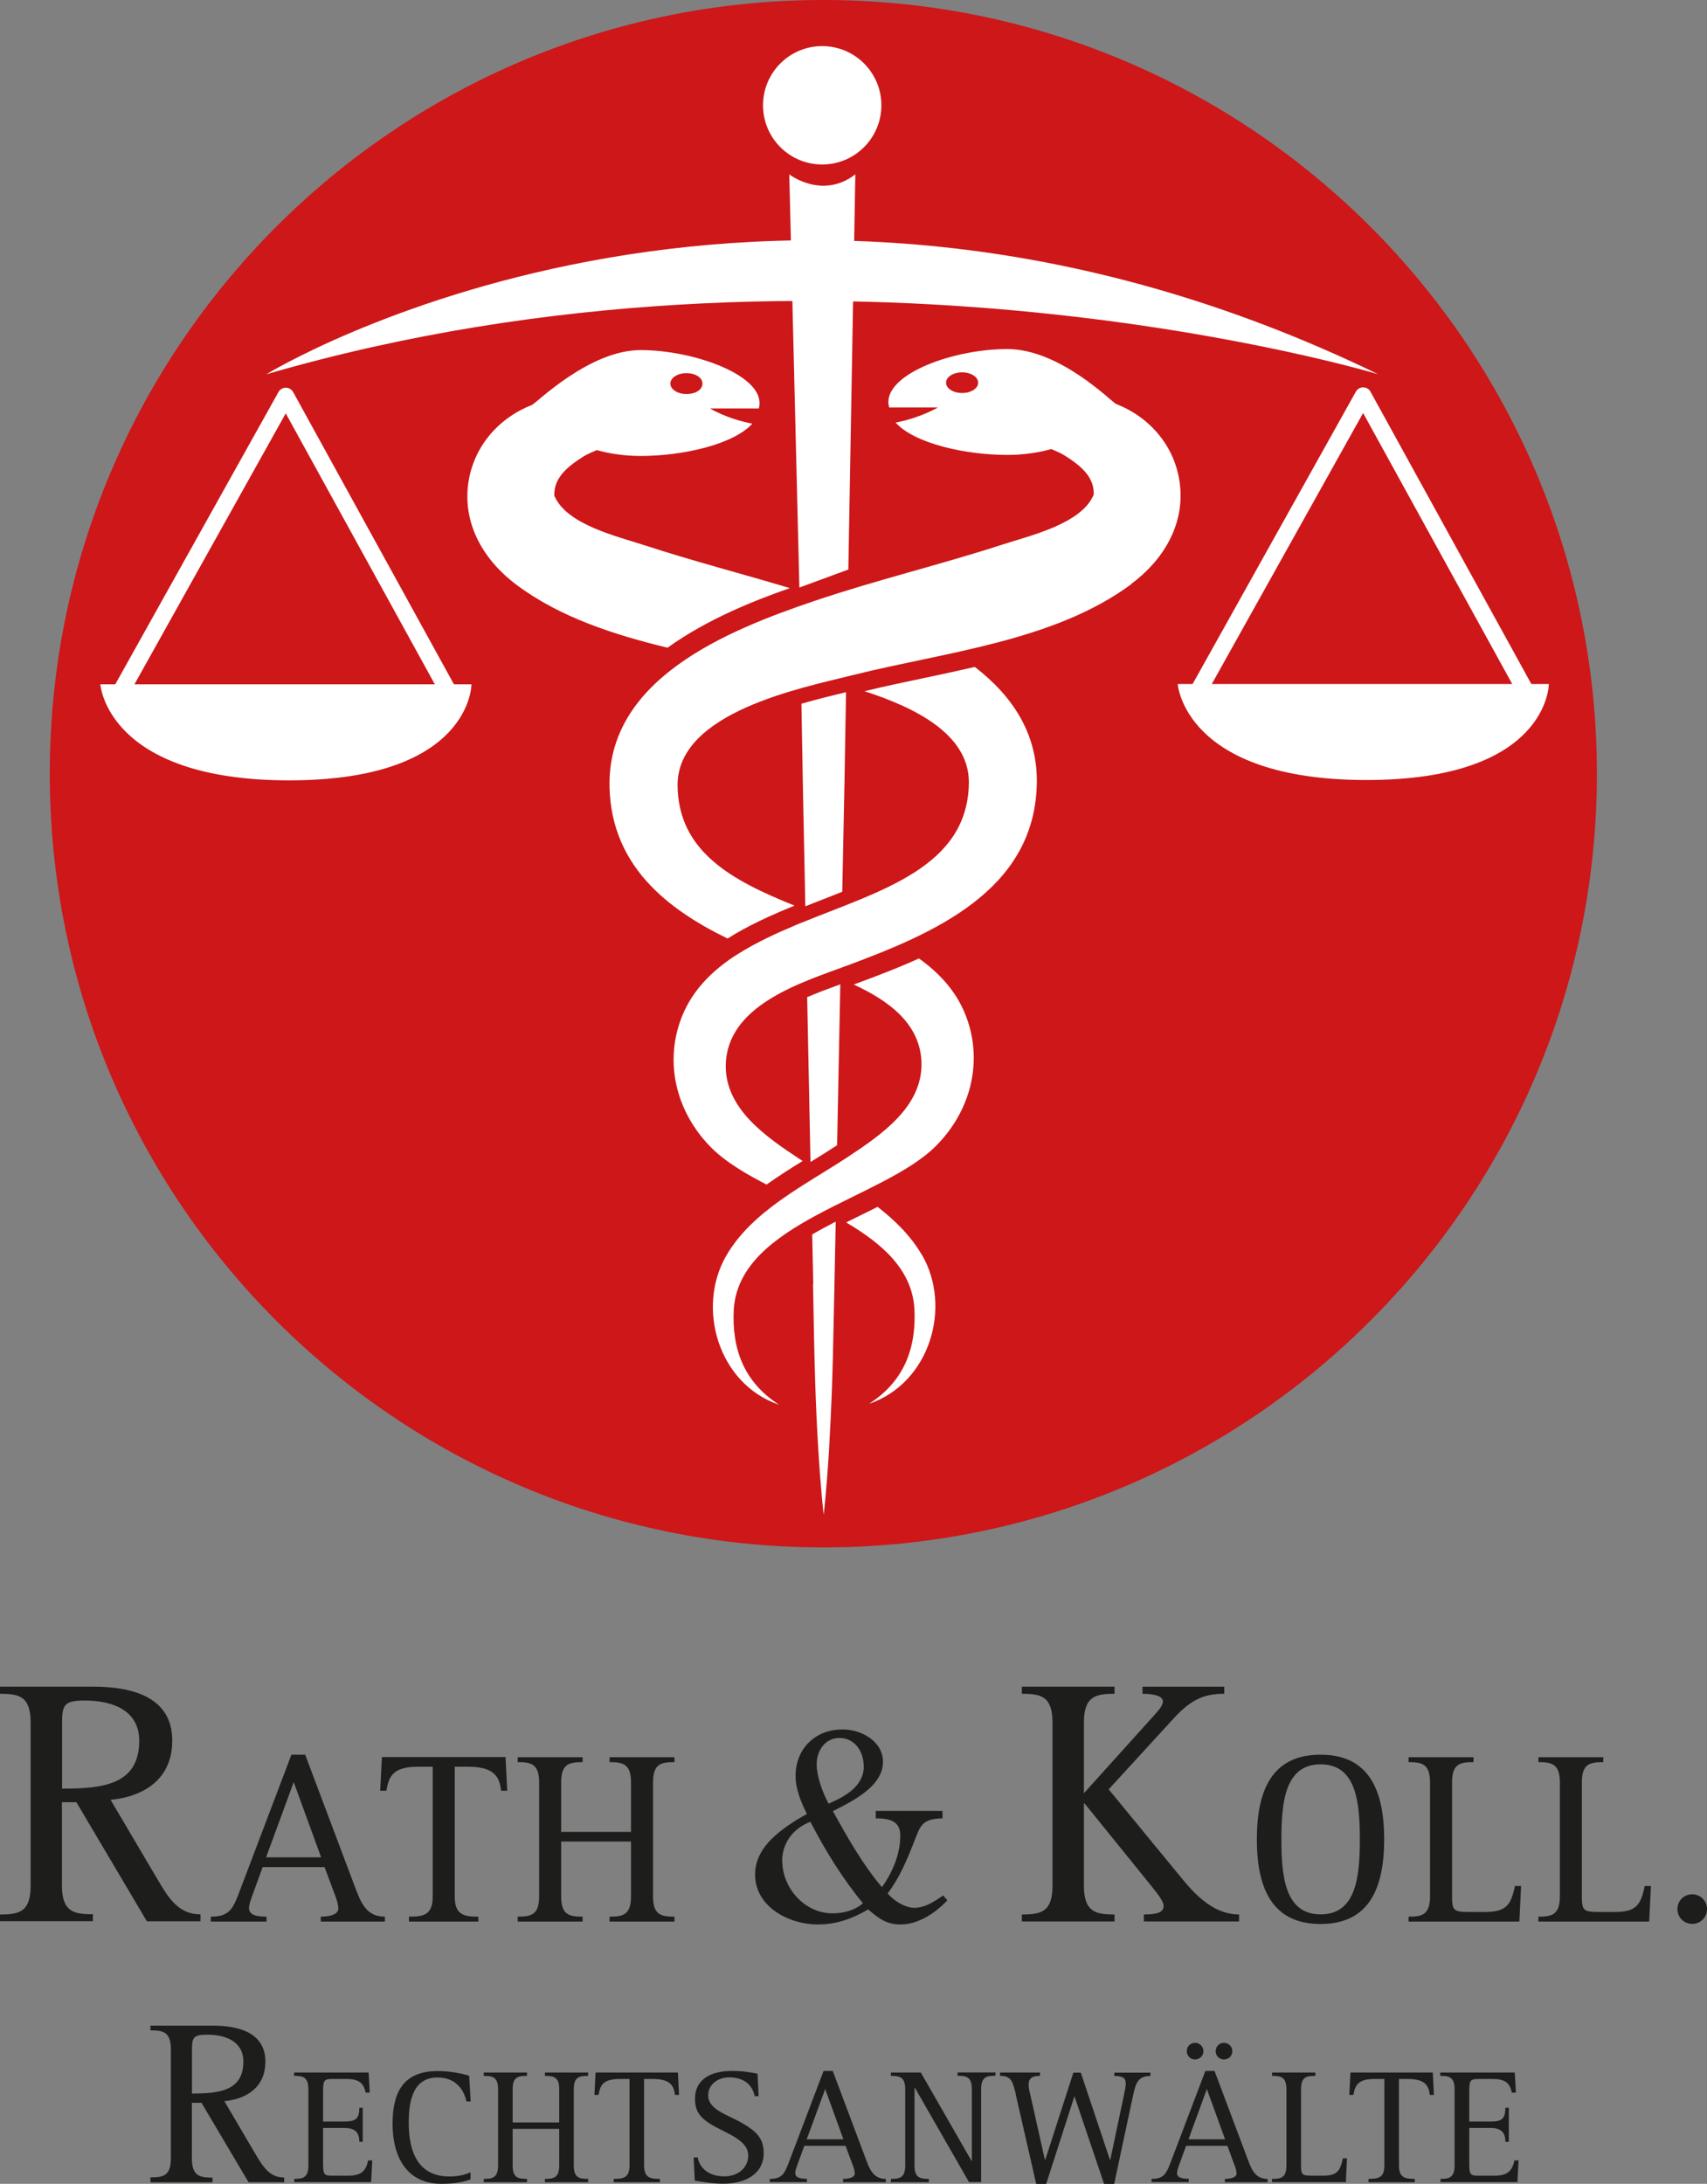 <?xml version="1.0" encoding="UTF-8"?>
<svg id="Ebene_2" data-name="Ebene 2" xmlns="http://www.w3.org/2000/svg" viewBox="0 0 148.84 190.38">
  <rect x="0" y="0" width="148.84" height="190.38" fill="#808080" stroke="none"/>
  <defs>
    <style>
      .cls-1 {
        fill: none;
        stroke: #fff;
        stroke-linecap: round;
        stroke-linejoin: round;
        stroke-width: 1.46px;
      }

      .cls-2 {
        fill: #1d1d1b;
      }

      .cls-2, .cls-3, .cls-4 {
        stroke-width: 0px;
      }

      .cls-3 {
        fill: #cd1719;
      }

      .cls-4 {
        fill: #fff;
      }
    </style>
  </defs>
  <g id="Zeichnung">
    <path class="cls-3" d="M139.24,67.45c0,37.25-30.2,67.45-67.45,67.45S4.34,104.7,4.34,67.45,34.54,0,71.79,0s67.45,30.2,67.45,67.45Z"/>
    <g>
      <path class="cls-4" d="M80.38,109.38c2.65,4.54.71,11.2-4.6,13,3.08-1.98,4.13-4.88,3.95-8.32,0,.02,0,.03,0,.02-.21-3.37-2.76-5.63-5.95-7.51.46-.23.93-.46,1.39-.69.46-.22.91-.45,1.35-.67,1.53,1.19,2.89,2.53,3.85,4.17ZM58.22,56.47c-4.75-1.15-9.4-2.67-13.15-5.46-2.83-2.1-4.68-5.2-4.26-8.71.38-3.2,2.54-5.81,5.56-6.99.37-.14,4.99-4.79,9.49-4.79s10.37,2.07,10.37,4.62c0,.16-.02.32-.07.47h-4.25s1.51.92,3.69,1.32c-1.64,1.82-6.07,2.82-9.74,2.82-1.38,0-2.67-.19-3.82-.51-.46.19-.88.38-1.19.57-1.35.86-2.69,1.9-2.5,3.6,0,.18,0-.21,0-.17,1.07,2.52,5.53,3.53,7.9,4.31,4.17,1.36,8.42,2.46,12.62,3.72-3.03,1.06-7.17,2.68-10.67,5.2ZM58.45,33.44c0,.5.63.91,1.4.91.81,0,1.4-.38,1.4-.91s-.63-.91-1.4-.91-1.4.41-1.4.91ZM80.14,83.55c-1.96.89-3.87,1.6-5.51,2.21-.06.02-.12.04-.19.07,3.05,1.41,5.83,3.42,5.91,6.85,0,.01,0,.02,0,0,.06,3.84-3.54,6.27-6.44,8.19-3.69,2.44-8.29,4.65-10.58,8.59-2.64,4.54-.7,11.21,4.6,13-3.08-1.98-4.13-4.88-3.95-8.32,0,.01,0,.03,0,.02.48-7.63,12.95-9.58,17.62-14.25,2.77-2.77,3.97-6.64,2.94-10.38-.71-2.59-2.32-4.48-4.41-5.97ZM98.65,50.92c-6.71,4.98-16.27,5.93-24.19,7.91-4.65,1.16-15.33,3.25-15.38,9.57.02,5.86,4.78,8.37,10.2,10.55-2.01.82-4.03,1.72-5.84,2.87-5.44-2.65-10.07-6.43-10.29-13.08-.31-9.51,10.22-13.77,17.89-16.36,5.41-1.83,10.98-3.15,16.41-4.92,2.37-.77,6.84-1.79,7.9-4.31,0-.04.01.35,0,.17.19-1.69-1.14-2.74-2.5-3.6-.31-.2-.73-.38-1.19-.57-1.15.32-2.44.51-3.82.51-3.68,0-8.11-1-9.75-2.82,2.18-.41,3.69-1.32,3.69-1.32h-4.25c-.04-.16-.07-.31-.07-.47,0-2.55,5.75-4.62,10.37-4.62s9.12,4.64,9.49,4.79c3.03,1.18,5.18,3.79,5.56,6.99.42,3.52-1.43,6.62-4.26,8.71ZM85.29,33.36c0-.5-.63-.9-1.4-.9s-1.4.4-1.4.9.61.9,1.4.9,1.4-.4,1.4-.9ZM85.01,58.14c-1.53.35-3.06.68-4.58,1-1.76.37-3.43.72-5.05,1.12,4.47,1.44,9.07,3.76,9.1,7.9-.03,7.48-7.76,9.49-14.74,12.34-.09.04-.18.07-.27.11-.08.03-.15.06-.23.1-1.5.63-3.28,1.44-4.85,2.43l-.46.29c-2.29,1.54-4.07,3.5-4.83,6.26-1.03,3.74.17,7.61,2.94,10.38,1.2,1.2,2.91,2.22,4.8,3.2,1.04-.74,2.11-1.42,3.15-2.06-.09-.06-.18-.11-.27-.17-2.9-1.92-6.49-4.35-6.44-8.19,0,.02,0,0,0,0,.12-5.2,6.46-7.15,10.52-8.65,7.64-2.83,16.3-6.54,16.6-15.7.15-4.5-2.13-7.83-5.39-10.35ZM72.99,99.84c.09-4.44.18-9.16.28-14.03-.94.34-1.93.71-2.89,1.12.1,5.01.2,9.84.29,14.37.04-.02.08-.05.12-.07.77-.48,1.5-.93,2.2-1.39ZM70.89,111.91c.06,3.02.1,5.8.18,8.25.07,2.46.18,4.6.29,6.36.22,3.53.46,5.54.46,5.54,0,0,.24-2.01.46-5.54.1-1.76.21-3.91.29-6.36.08-2.46.12-5.23.19-8.25.03-1.72.07-3.53.11-5.41-.7.36-1.39.73-2.05,1.11.03,1.48.06,2.92.09,4.3ZM73.44,77.74c.24-11.71.17-8.05.33-17.4-.03,0-.05.01-.08.02-1.1.27-2.43.59-3.81.99.14,8.1.07,4.43.34,17.66.52-.21,1.03-.41,1.55-.61.57-.22,1.13-.44,1.67-.66Z"/>
      <path class="cls-4" d="M69.7,51.22l-.88-36.02s2.86,2.23,5.76,0l-.61,34.45"/>
      <path class="cls-4" d="M76.85,9.18c0,2.85-2.31,5.16-5.16,5.16s-5.16-2.31-5.16-5.16,2.31-5.16,5.16-5.16,5.16,2.31,5.16,5.16Z"/>
      <path class="cls-4" d="M23.22,32.63s42.82-26.29,96.96,0c0,0-47.51-14.39-96.96,0Z"/>
      <g>
        <path class="cls-4" d="M102.69,59.63h32.36s0,8.37-15.9,8.37-16.46-8.37-16.46-8.37"/>
        <polyline class="cls-1" points="104.54 60.14 118.86 34.5 132.97 60.14"/>
      </g>
      <g>
        <path class="cls-4" d="M8.75,59.66h32.36s0,8.37-15.9,8.37-16.46-8.37-16.46-8.37"/>
        <polyline class="cls-1" points="10.6 60.17 24.92 34.53 39.03 60.17"/>
      </g>
    </g>
    <g>
      <g>
        <path class="cls-2" d="M0,166.9c1.69,0,2.67-.22,2.67-2.52v-14.2c0-2.3-.98-2.52-2.67-2.52v-.62h8.14c3.32,0,6.88.86,6.88,4.7s-3.19,4.98-5.38,5.16l4.06,6.88c.98,1.66,1.84,3.11,3.78,3.11v.61h-4.67l-6.15-10.39h-1.26v7.25c0,2.3,1.01,2.52,2.7,2.52v.61H0v-.61ZM5.41,155.93c3.57,0,6.73-.34,6.73-4.18,0-2.61-2.27-3.5-4.73-3.5-1.84,0-2,.37-2,2.03v5.65Z"/>
        <path class="cls-2" d="M18.38,167.09c1.68,0,1.96-.73,2.58-2.39l4.45-11.73h1.2l4.48,11.9c.52,1.35,1.08,2.22,2.47,2.22v.43h-5.59v-.43c.67,0,1.53-.15,1.53-.71,0-.28-.11-.67-.19-.9l-1.01-2.71h-5.4l-.93,2.56c-.13.39-.26.73-.26,1.01,0,.62.69.75,1.53.75v.43h-4.86v-.43ZM23.2,161.92h4.8l-2.39-6.56-2.41,6.56Z"/>
        <path class="cls-2" d="M35.66,167.09c1.29,0,2.07-.15,2.07-1.77v-11.3h-1.31c-2.19,0-2.52.88-2.73,2.09h-.54l.15-2.93h10.78l.15,2.93h-.54c-.13-1.36-.77-2.09-2.88-2.09h-1.16v11.3c0,1.61.77,1.77,2.06,1.77v.43h-6.05v-.43Z"/>
        <path class="cls-2" d="M45.14,167.09c1.16,0,1.87-.15,1.87-1.77v-9.94c0-1.61-.71-1.76-1.87-1.76v-.43h5.66v.43c-1.18,0-1.87.15-1.87,1.76v4.32h6.09v-4.32c0-1.61-.71-1.76-1.87-1.76v-.43h5.66v.43c-1.18,0-1.87.15-1.87,1.76v9.94c0,1.61.69,1.77,1.87,1.77v.43h-5.66v-.43c1.16,0,1.87-.15,1.87-1.77v-4.78h-6.09v4.78c0,1.61.69,1.77,1.87,1.77v.43h-5.66v-.43Z"/>
        <path class="cls-2" d="M70.36,158.14c-.5-1.01-.99-2.14-.99-3.31,0-2.39,1.71-4.06,4.1-4.06,1.67,0,3.52,1.04,3.52,2.84,0,2.14-2.73,3.45-4.37,4.28,1.28,2.3,2.59,4.64,4.28,6.63.92-1.29,1.6-2.89,1.6-4.49,0-1.33-1.01-1.51-2.14-1.51v-.65h5.82v.65c-1.78.05-1.92.59-2.48,2.05-.61,1.55-1.26,3.13-2.3,4.49.47.61,1.51,1.26,2.32,1.26.95,0,1.78-.57,2.52-1.08l.36.43c-1.04,1.1-2.52,2.1-4.08,2.1-1.24,0-1.92-.54-2.82-1.31-1.4.81-2.73,1.31-4.4,1.31-2.5,0-5.46-1.53-5.46-4.35,0-2.25,1.89-3.65,3.61-4.76l.9-.52ZM68.21,162.22c0,2.39,1.96,4.58,4.37,4.58.95,0,1.96-.25,2.66-.88-1.78-2.16-3.27-4.58-4.58-7.1-1.44.54-2.46,1.8-2.46,3.4ZM75.31,153.97c0-1.24-.75-2.46-2.12-2.46-1.26,0-1.98,1.13-1.98,2.28,0,1.08.52,2.5,1.04,3.45,1.44-.63,3.07-1.51,3.07-3.27Z"/>
        <path class="cls-2" d="M89.1,166.9c1.69,0,2.67-.22,2.67-2.52v-14.2c0-2.3-.98-2.52-2.67-2.52v-.62h8.08v.62c-1.66,0-2.67.22-2.67,2.52v6.15l6.15-6.82c.37-.4.74-.86.74-1.17,0-.43-.62-.68-1.78-.68v-.62h7.13v.62c-1.63,0-2.8.4-4.36,2.09l-5.72,6.24,6.39,7.78c1.32,1.63,2.92,3.13,4.98,3.13v.61h-8.3v-.61c1.23,0,1.72-.22,1.72-.74,0-.34-.37-.89-1.05-1.72l-5.84-7.22h-.06v7.16c0,2.3,1.01,2.52,2.67,2.52v.61h-8.08v-.61Z"/>
        <path class="cls-2" d="M109.59,160.35c0-4.2,1.27-7.38,5.55-7.38s5.55,3.18,5.55,7.38-1.27,7.38-5.55,7.38-5.55-3.21-5.55-7.38ZM115.15,166.89c3.08,0,3.42-3.23,3.42-6.54s-.34-6.54-3.42-6.54-3.42,3.23-3.42,6.54.34,6.54,3.42,6.54Z"/>
        <path class="cls-2" d="M122.82,167.09c1.16,0,1.87-.15,1.87-1.77v-9.94c0-1.61-.71-1.76-1.87-1.76v-.43h5.66v.43c-1.18,0-1.87.15-1.87,1.76v9.94c0,1.23.15,1.36,1.46,1.36h1.44c1.85,0,2.24-.64,2.58-2.26h.54l-.15,3.1h-9.66v-.43Z"/>
        <path class="cls-2" d="M134.14,167.09c1.16,0,1.87-.15,1.87-1.77v-9.94c0-1.61-.71-1.76-1.87-1.76v-.43h5.66v.43c-1.18,0-1.87.15-1.87,1.76v9.94c0,1.23.15,1.36,1.46,1.36h1.44c1.85,0,2.24-.64,2.58-2.26h.54l-.15,3.1h-9.66v-.43Z"/>
        <path class="cls-2" d="M146.26,166.43c0-.72.57-1.29,1.29-1.29s1.29.57,1.29,1.29-.57,1.29-1.29,1.29-1.29-.57-1.29-1.29Z"/>
      </g>
      <g>
        <path class="cls-2" d="M13.12,189.82c1.13,0,1.78-.14,1.78-1.68v-9.46c0-1.54-.66-1.68-1.78-1.68v-.41h5.43c2.21,0,4.59.58,4.59,3.14s-2.13,3.32-3.58,3.44l2.7,4.59c.66,1.11,1.23,2.07,2.52,2.07v.41h-3.11l-4.1-6.92h-.84v4.84c0,1.53.68,1.68,1.8,1.68v.41h-5.41v-.41ZM16.73,182.51c2.38,0,4.49-.23,4.49-2.79,0-1.74-1.52-2.34-3.15-2.34-1.23,0-1.33.25-1.33,1.35v3.77Z"/>
        <path class="cls-2" d="M25.64,189.95c.77,0,1.25-.1,1.25-1.18v-6.62c0-1.08-.47-1.18-1.25-1.18v-.29h6.5l.1,1.75h-.36c-.17-.88-.65-1.19-1.66-1.19h-1.26c-.75,0-.79.16-.79,1.2v2.51h1.85c.96,0,1.31-.21,1.31-1.2h.3v2.97h-.3c0-.8-.34-1.21-1.31-1.21h-1.85v2.96c0,1.12.07,1.2.79,1.2h1.38c1.1,0,1.55-.34,1.76-1.33h.36l-.1,1.89h-6.71v-.29Z"/>
        <path class="cls-2" d="M41.04,189.99c-.7.26-1.5.39-2.57.39-2.87,0-4.24-2.18-4.24-5.23,0-2.65.86-4.6,3.93-4.6,1.15,0,2.12.23,2.75.4l.13,2.25h-.36c-.19-.8-.76-2.09-2.54-2.09-2.31,0-2.5,2.45-2.5,3.93,0,1.85.4,4.7,3.54,4.7.96,0,1.48-.22,1.85-.36v.62Z"/>
        <path class="cls-2" d="M42.18,189.95c.77,0,1.25-.1,1.25-1.18v-6.62c0-1.08-.47-1.18-1.25-1.18v-.29h3.77v.29c-.79,0-1.25.1-1.25,1.18v2.88h4.06v-2.88c0-1.08-.47-1.18-1.25-1.18v-.29h3.77v.29c-.79,0-1.25.1-1.25,1.18v6.62c0,1.08.46,1.18,1.25,1.18v.29h-3.77v-.29c.78,0,1.25-.1,1.25-1.18v-3.18h-4.06v3.18c0,1.08.46,1.18,1.25,1.18v.29h-3.77v-.29Z"/>
        <path class="cls-2" d="M53.51,189.95c.86,0,1.38-.1,1.38-1.18v-7.53h-.88c-1.46,0-1.68.59-1.82,1.39h-.36l.1-1.95h7.18l.1,1.95h-.36c-.09-.9-.52-1.39-1.92-1.39h-.77v7.53c0,1.08.52,1.18,1.38,1.18v.29h-4.03v-.29Z"/>
        <path class="cls-2" d="M65.8,182.75c-.13-.76-.7-1.65-2.24-1.65-.96,0-1.81.62-1.81,1.56,0,1.28,1.71,1.69,2.95,2.42,1.13.66,1.89,1.25,1.89,2.61,0,1.82-1.58,2.68-3.54,2.68-.98,0-2.11-.21-2.47-.27l-.1-2.02h.36c.12.76.79,1.65,2.32,1.65,1.26,0,2.08-.82,2.08-1.81,0-1.55-2.38-2.02-3.71-3.04-.63-.49-.93-1-.93-1.92,0-1.72,1.42-2.42,3.23-2.42.96,0,1.58.12,2.22.24l.1,1.96h-.36Z"/>
        <path class="cls-2" d="M67.12,189.95c1.12,0,1.3-.49,1.72-1.59l2.97-7.82h.8l2.98,7.93c.34.9.72,1.48,1.65,1.48v.29h-3.73v-.29c.44,0,1.02-.1,1.02-.47,0-.19-.07-.44-.13-.6l-.67-1.81h-3.6l-.62,1.7c-.09.26-.17.49-.17.67,0,.42.46.5,1.02.5v.29h-3.24v-.29ZM70.34,186.5h3.2l-1.59-4.38-1.61,4.38Z"/>
        <path class="cls-2" d="M77.68,189.95c.77,0,1.25-.1,1.25-1.18v-6.62c0-1.08-.47-1.18-1.25-1.18v-.29h2.61l4.42,7.7h.03v-6.24c0-1.08-.47-1.18-1.25-1.18v-.29h3.31v.29c-.79,0-1.25.1-1.25,1.18v8.09h-1.06l-4.72-8.23h-.03v6.77c0,1.08.46,1.18,1.25,1.18v.29h-3.31v-.29Z"/>
        <path class="cls-2" d="M88.58,182.59c-.29-1.19-.42-1.62-1.38-1.62v-.29h3.48v.29c-.57,0-.99.13-.99.78,0,.23.06.53.13.79l1.29,5.75h.03l2.45-7.6h.65l2.54,7.6h.03l1.19-5.65c.07-.34.16-.75.16-1,0-.5-.29-.66-1-.66v-.29h3.15v.29c-1.09,0-1.28.6-1.54,1.82l-1.62,7.59h-.88l-2.57-7.6h-.03l-2.45,7.6h-.87l-1.78-7.79Z"/>
        <path class="cls-2" d="M100.41,189.95c1.12,0,1.3-.49,1.72-1.59l2.97-7.82h.8l2.98,7.93c.34.9.72,1.48,1.65,1.48v.29h-3.73v-.29c.44,0,1.02-.1,1.02-.47,0-.19-.07-.44-.13-.6l-.67-1.81h-3.6l-.62,1.7c-.08.26-.17.49-.17.67,0,.42.46.5,1.02.5v.29h-3.24v-.29ZM103.48,178.82c0-.42.32-.73.72-.73s.73.32.73.73-.33.72-.73.72-.72-.32-.72-.72ZM103.62,186.5h3.2l-1.59-4.38-1.6,4.38ZM106,178.82c0-.42.31-.73.72-.73s.73.32.73.73-.32.72-.73.72-.72-.32-.72-.72Z"/>
        <path class="cls-2" d="M110.92,189.95c.78,0,1.25-.1,1.25-1.18v-6.62c0-1.08-.47-1.18-1.25-1.18v-.29h3.77v.29c-.79,0-1.25.1-1.25,1.18v6.62c0,.82.1.9.97.9h.96c1.23,0,1.49-.43,1.72-1.51h.36l-.1,2.07h-6.44v-.29Z"/>
        <path class="cls-2" d="M119.33,189.95c.86,0,1.38-.1,1.38-1.18v-7.53h-.88c-1.46,0-1.68.59-1.82,1.39h-.36l.1-1.95h7.18l.1,1.95h-.36c-.09-.9-.52-1.39-1.92-1.39h-.77v7.53c0,1.08.52,1.18,1.38,1.18v.29h-4.03v-.29Z"/>
        <path class="cls-2" d="M125.58,189.95c.77,0,1.25-.1,1.25-1.18v-6.62c0-1.08-.47-1.18-1.25-1.18v-.29h6.5l.1,1.75h-.36c-.17-.88-.65-1.19-1.66-1.19h-1.26c-.75,0-.79.16-.79,1.2v2.51h1.85c.96,0,1.3-.21,1.3-1.2h.3v2.97h-.3c0-.8-.34-1.21-1.3-1.21h-1.85v2.96c0,1.12.07,1.2.79,1.2h1.38c1.11,0,1.55-.34,1.77-1.33h.36l-.1,1.89h-6.71v-.29Z"/>
      </g>
    </g>
  </g>
</svg>